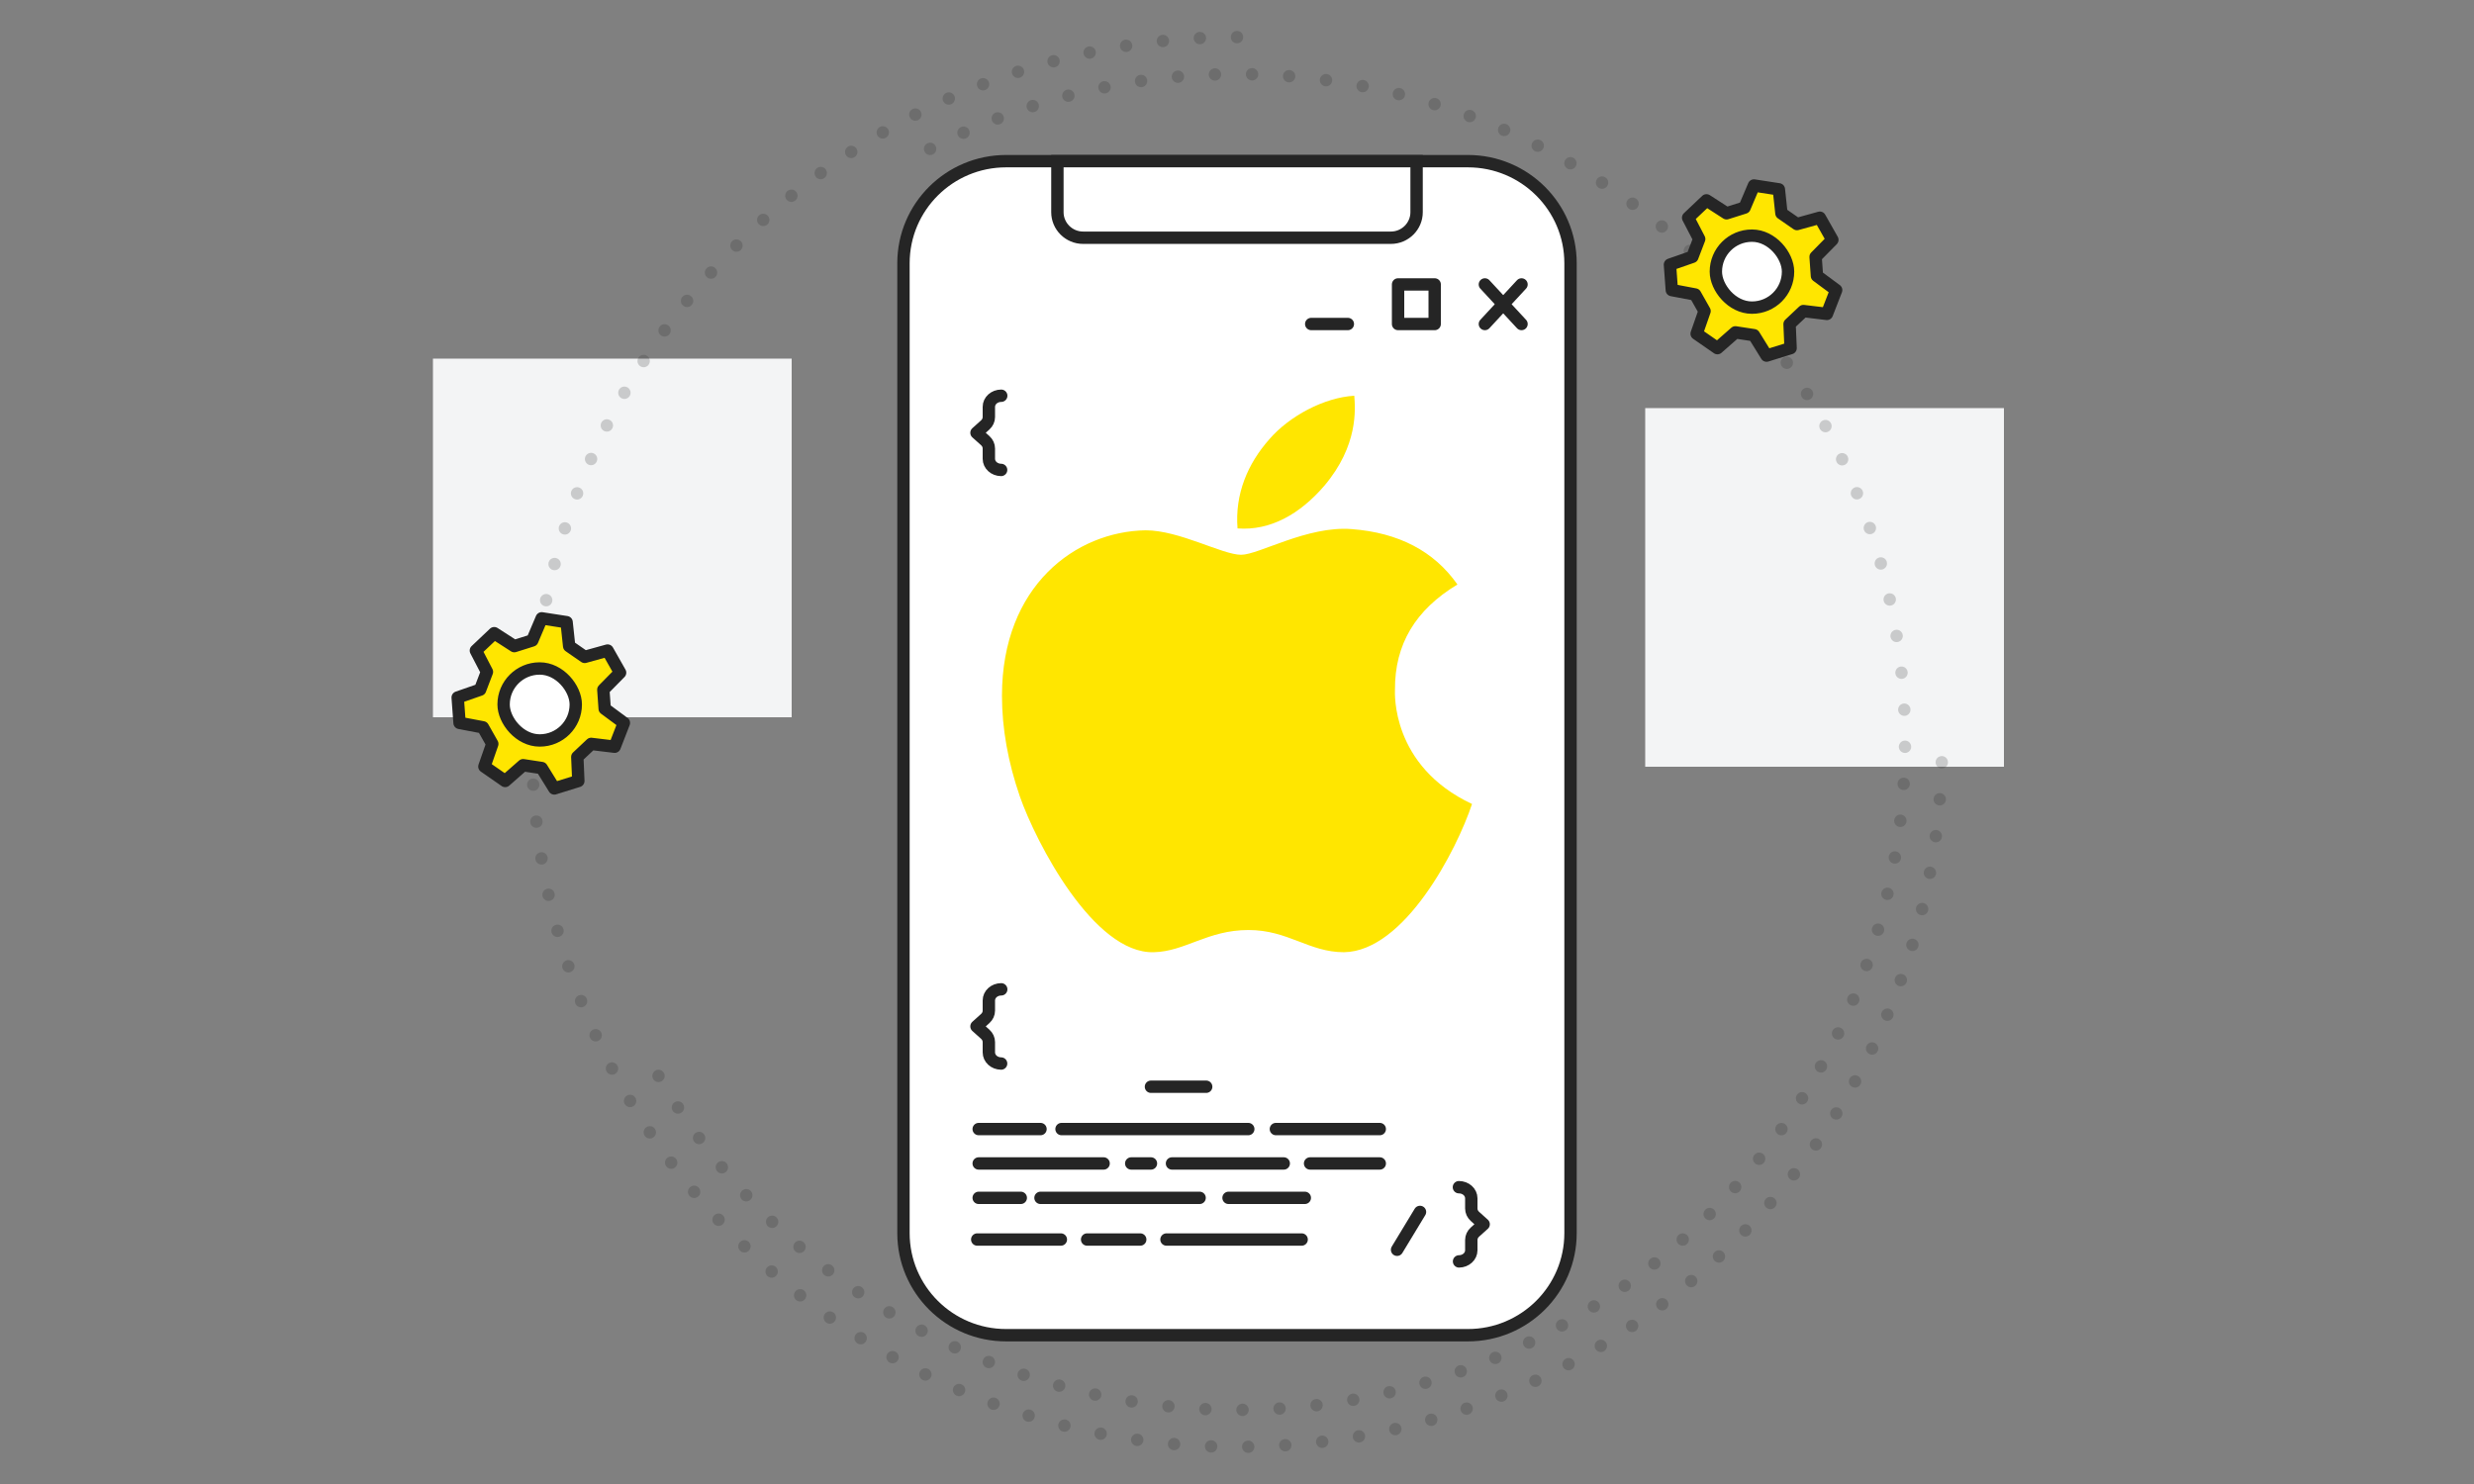 <svg xmlns="http://www.w3.org/2000/svg" width="200" height="120" viewBox="0 0 200 120" fill="none"><rect x="0" y="0" width="200" height="120" fill="#808080" stroke="none"/><g clip-path="url(#clip0_507_2373)"><rect x="35" y="29" width="29" height="29" fill="#F3F4F5"></rect><rect x="133" y="33" width="29" height="29" fill="#F3F4F5"></rect><path opacity="0.2" d="M53.234 87C68.146 112.828 101.172 121.677 127 106.765C152.828 91.854 161.677 58.828 146.765 33C131.853 7.172 98.828 -1.677 73 13.235" stroke="#252525" stroke-linecap="round" stroke-dasharray="0 3"></path><path opacity="0.2" d="M99.999 3C68.519 3 42.999 28.52 42.999 60C42.999 91.48 68.519 117 99.999 117C131.48 117 157 91.48 157 60" stroke="#252525" stroke-linecap="round" stroke-dasharray="0 3"></path><path fill-rule="evenodd" clip-rule="evenodd" d="M146.883 22.308L146.774 20.769L148.129 19.393L147.117 17.605L145.267 18.118L144.012 17.247L143.804 15.311L141.79 15L141.031 16.788L139.577 17.247L137.952 16.201L136.47 17.605L137.364 19.328L136.813 20.769L135 21.4L135.151 23.456L137.04 23.814L137.797 25.153L137.158 26.985L138.838 28.151L140.29 26.876L141.79 27.105L142.811 28.755L144.753 28.151L144.67 26.208L145.79 25.153L147.688 25.382L148.436 23.456L146.883 22.308Z" fill="#FFE600" stroke="#252525" stroke-linecap="round" stroke-linejoin="round"></path><rect x="138.712" y="19.056" width="5.834" height="5.819" rx="2.91" fill="white" stroke="#252525" stroke-linecap="round" stroke-linejoin="round"></rect><path fill-rule="evenodd" clip-rule="evenodd" d="M48.883 57.308L48.774 55.769L50.129 54.393L49.117 52.605L47.267 53.118L46.012 52.247L45.804 50.311L43.79 50L43.031 51.788L41.577 52.247L39.952 51.201L38.47 52.605L39.364 54.328L38.813 55.769L37 56.4L37.151 58.456L39.04 58.814L39.797 60.153L39.158 61.985L40.838 63.151L42.29 61.876L43.79 62.105L44.811 63.755L46.753 63.151L46.67 61.208L47.79 60.153L49.688 60.382L50.436 58.456L48.883 57.308Z" fill="#FFE600" stroke="#252525" stroke-linecap="round" stroke-linejoin="round"></path><rect x="40.712" y="54.056" width="5.834" height="5.819" rx="2.91" fill="white" stroke="#252525" stroke-linecap="round" stroke-linejoin="round"></rect><path d="M118.667 13.032H81.333C76.751 13.032 73.037 16.728 73.037 21.287V99.713C73.037 104.272 76.751 107.968 81.333 107.968H118.667C123.249 107.968 126.963 104.272 126.963 99.713V21.287C126.963 16.728 123.249 13.032 118.667 13.032Z" fill="white" stroke="#252525" stroke-miterlimit="10"></path><path d="M112.444 19.223H87.555C86.415 19.223 85.481 18.295 85.481 17.16V13.032H114.518V17.16C114.518 18.295 113.585 19.223 112.444 19.223Z" fill="white" stroke="#252525" stroke-miterlimit="10"></path><path d="M112.77 55.781C112.748 52.092 114.428 49.312 117.82 47.263C115.923 44.558 113.053 43.071 109.269 42.784C105.686 42.503 101.767 44.861 100.332 44.861C98.815 44.861 95.347 42.882 92.618 42.882C86.985 42.968 81 47.349 81 56.262C81 58.896 81.484 61.617 82.451 64.418C83.745 68.107 88.41 77.144 93.275 76.998C95.82 76.939 97.619 75.203 100.93 75.203C104.142 75.203 105.806 76.998 108.644 76.998C113.553 76.928 117.771 68.713 119 65.013C112.417 61.925 112.77 55.97 112.77 55.781V55.781ZM107.056 39.285C109.813 36.029 109.563 33.066 109.481 32C107.045 32.141 104.229 33.65 102.626 35.505C100.859 37.495 99.821 39.956 100.043 42.73C102.675 42.931 105.078 41.584 107.056 39.285V39.285Z" fill="#FFE600"></path><path d="M103.143 91.299H111.541" stroke="#252525" stroke-linecap="round" stroke-linejoin="round"></path><path d="M85.815 91.299H100.911" stroke="#252525" stroke-linecap="round" stroke-linejoin="round"></path><path d="M79.118 91.299H84.115" stroke="#252525" stroke-linecap="round" stroke-linejoin="round"></path><path d="M82.52 96.861H79.118" stroke="#252525" stroke-linecap="round" stroke-linejoin="round"></path><path d="M96.977 96.861H84.114" stroke="#252525" stroke-linecap="round" stroke-linejoin="round"></path><path d="M99.316 96.861H105.482" stroke="#252525" stroke-linecap="round" stroke-linejoin="round"></path><path d="M89.217 94.08H79.118" stroke="#252525" stroke-linecap="round" stroke-linejoin="round"></path><path d="M93.044 94.08H91.449" stroke="#252525" stroke-linecap="round" stroke-linejoin="round"></path><path d="M103.78 94.08H94.744" stroke="#252525" stroke-linecap="round" stroke-linejoin="round"></path><path d="M111.542 94.08H105.907" stroke="#252525" stroke-linecap="round" stroke-linejoin="round"></path><path d="M85.761 100.231H79" stroke="#252525" stroke-linecap="round" stroke-linejoin="round"></path><path d="M92.177 100.231H87.883" stroke="#252525" stroke-linecap="round" stroke-linejoin="round"></path><path d="M105.226 100.231H94.299" stroke="#252525" stroke-linecap="round" stroke-linejoin="round"></path><path d="M93.044 87.876H97.509" stroke="#252525" stroke-linecap="round" stroke-linejoin="round"></path><path d="M123 23L120.039 26.2" stroke="#252525" stroke-linecap="round" stroke-linejoin="round"></path><path d="M123 26.2L120.039 23" stroke="#252525" stroke-linecap="round" stroke-linejoin="round"></path><path d="M108.961 26.2H106" stroke="#252525" stroke-linecap="round" stroke-linejoin="round"></path><path fill-rule="evenodd" clip-rule="evenodd" d="M113.021 26.2H115.981V23H113.021V26.2Z" fill="white" stroke="#252525" stroke-linecap="round" stroke-linejoin="round"></path><path d="M80.94 80C80.388 80 79.94 80.401 79.94 80.899V81.725C79.94 81.963 79.835 82.191 79.648 82.36L78.94 82.996L79.648 83.631C79.835 83.8 79.94 84.028 79.94 84.266V85.101C79.94 85.595 80.383 85.996 80.931 86" stroke="#252525" stroke-linecap="round" stroke-linejoin="round"></path><path d="M117.94 96C118.493 96 118.941 96.401 118.941 96.899V97.725C118.941 97.963 119.046 98.191 119.233 98.36L119.94 98.996L119.233 99.631C119.046 99.8 118.941 100.028 118.941 100.266V101.101C118.941 101.595 118.498 101.996 117.95 102" stroke="#252525" stroke-linecap="round" stroke-linejoin="round"></path><path d="M80.94 32C80.388 32 79.94 32.401 79.94 32.899V33.725C79.94 33.963 79.835 34.191 79.648 34.36L78.94 34.996L79.648 35.631C79.835 35.8 79.94 36.028 79.94 36.266V37.101C79.94 37.595 80.383 37.996 80.931 38" stroke="#252525" stroke-linecap="round" stroke-linejoin="round"></path><path d="M114.793 98L112.94 101.059" stroke="#252525" stroke-linecap="round" stroke-linejoin="round"></path></g><defs><clipPath id="clip0_507_2373"><rect width="200" height="120" fill="white"></rect></clipPath></defs></svg>